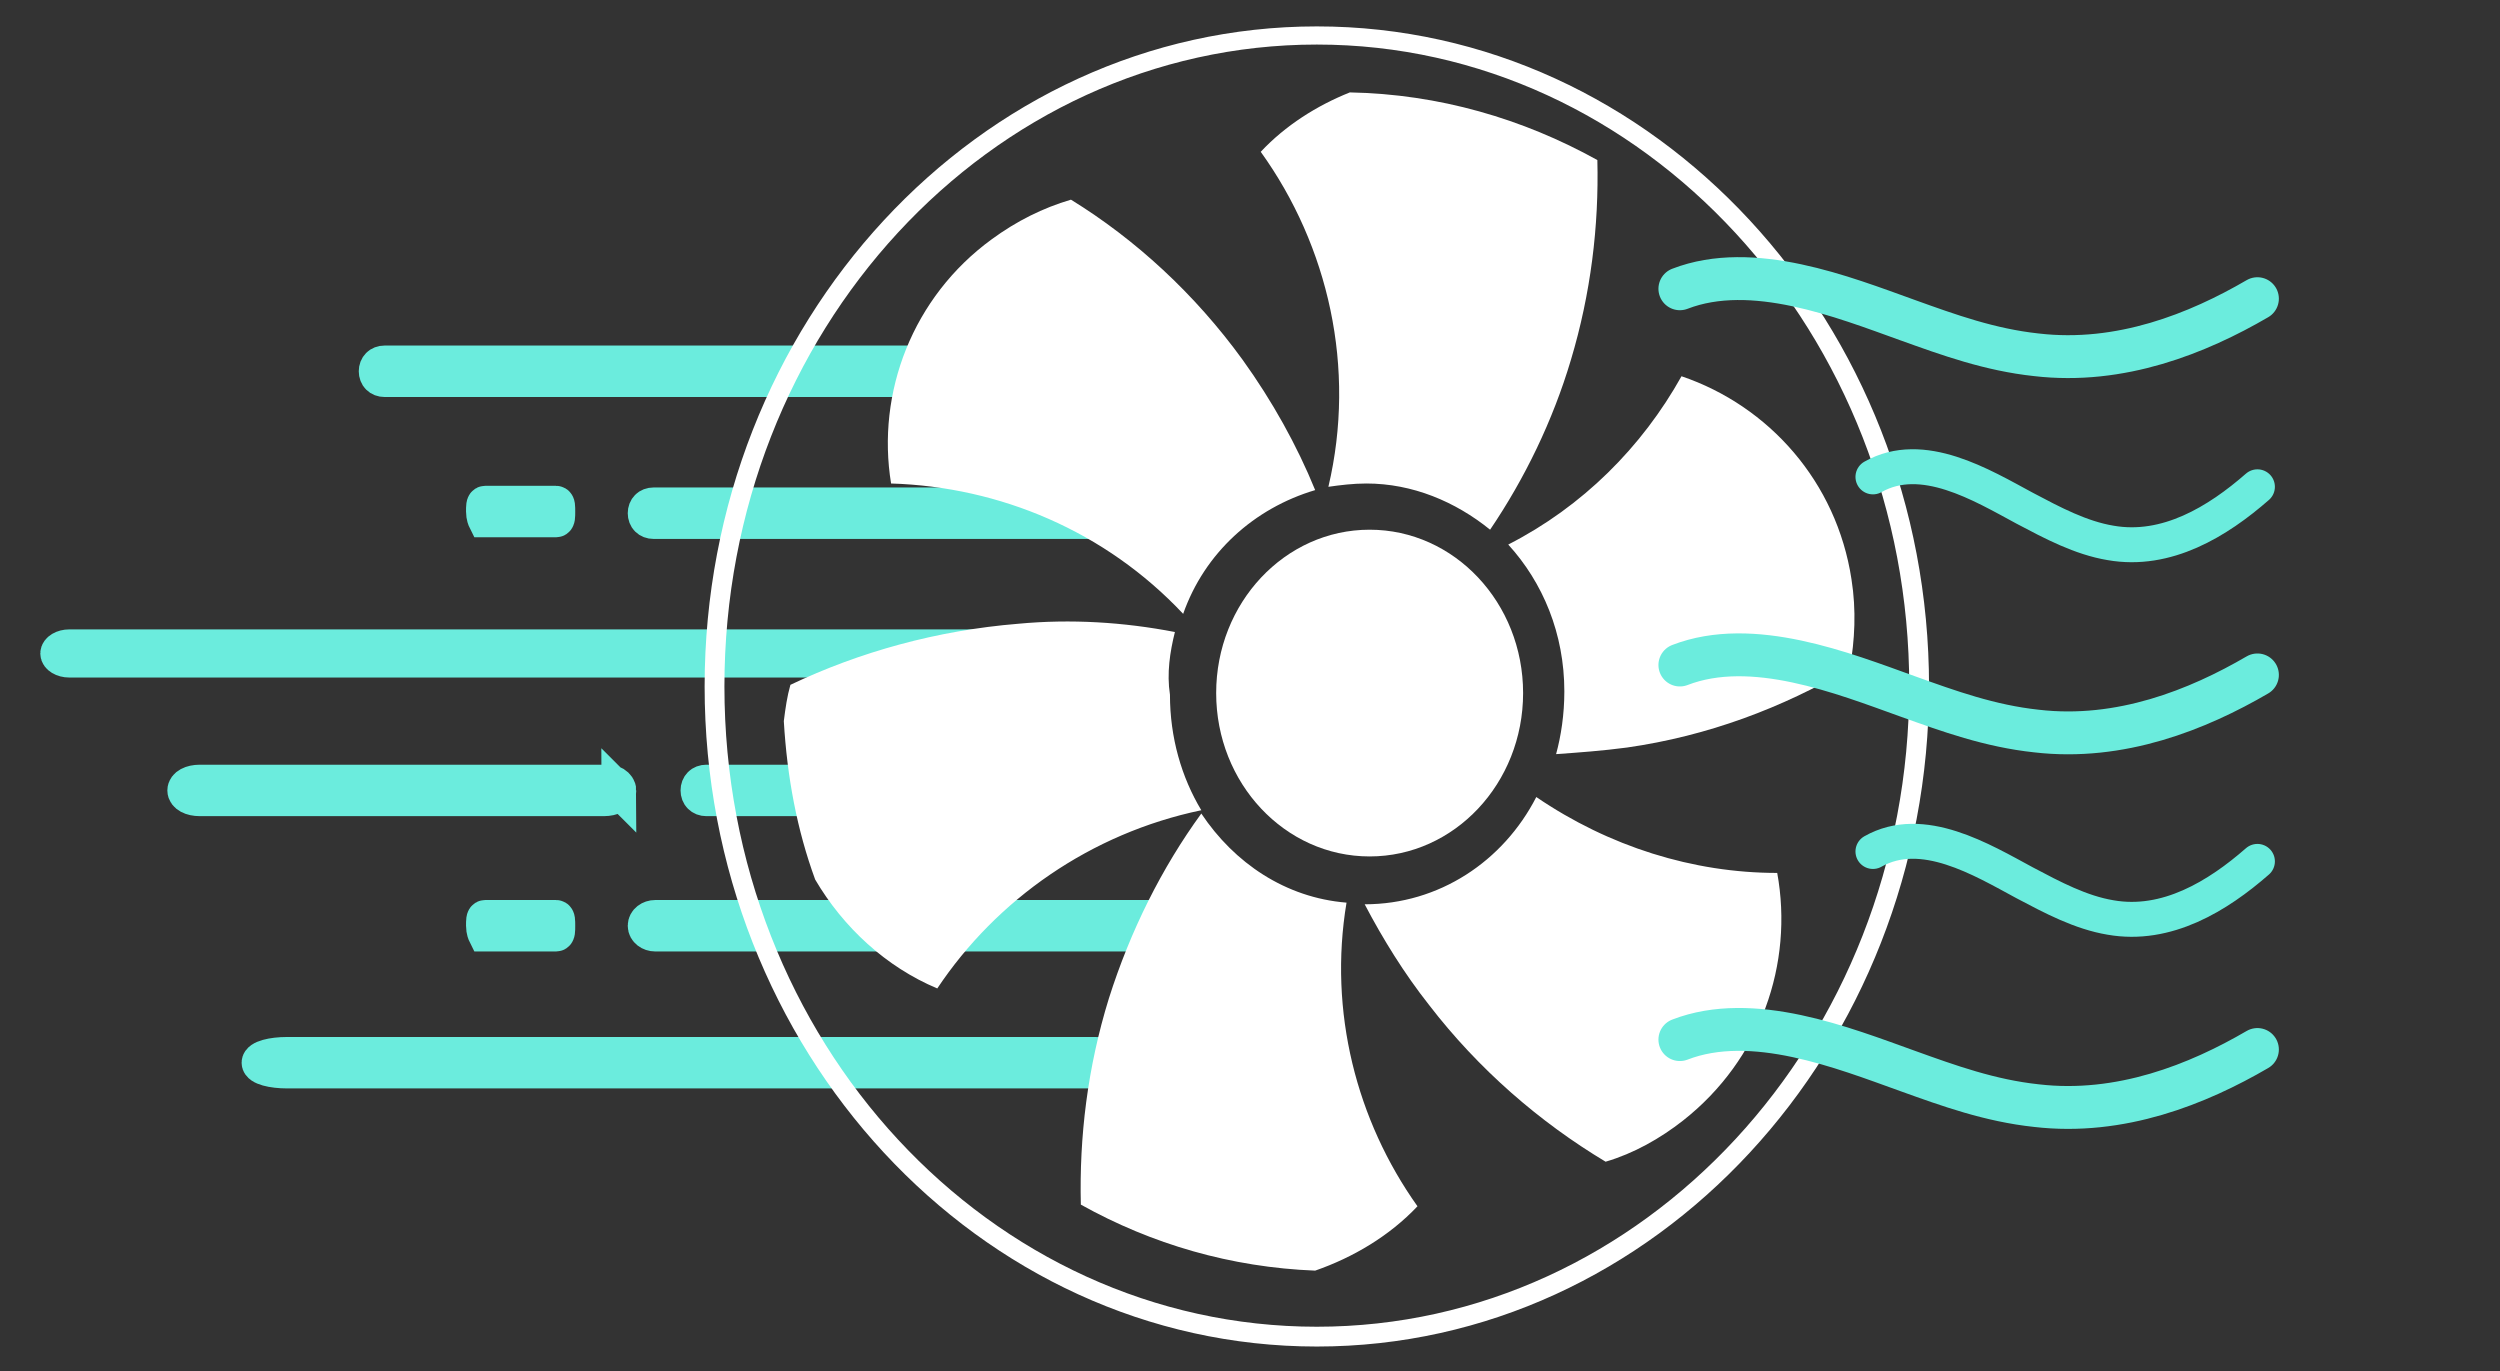 <svg xmlns="http://www.w3.org/2000/svg" xml:space="preserve" id="圖層_1" x="0" y="0" version="1.1" viewBox="0 0 151.5 83.1"><rect x="0" y="0" width="151.5" height="83.1" fill="#333333" stroke="none"/><style>.st1{fill:#fff}.st2,.st3{fill:none;stroke:#6becdd;stroke-width:2.117;stroke-linecap:round;stroke-miterlimit:10}.st3{stroke-width:2.598}</style><path d="M70.4 56.1c0 .3-.3.5-.6.5H39.7c-.3 0-.6-.2-.6-.5s.3-.5.6-.5h30.1c.3 0 .6.2.6.5zm-36.6 0c0 .3 0 .5-.1.5h-4.3s-.1-.2-.1-.5 0-.5.1-.5h4.3c.1 0 .1.2.1.5zm0-25.1c0 .3 0 .5-.1.5h-4.3s-.1-.2-.1-.5 0-.5.1-.5h4.3c.1 0 .1.2.1.5zm33 .1c0 .3-.2.5-.5.5H39.6c-.3 0-.5-.2-.5-.5s.2-.5.5-.5h26.6c.3 0 .6.3.6.5zm-9 16.8c0 .3-.2.5-.5.5H42.8c-.3 0-.5-.2-.5-.5s.2-.5.5-.5h14.5c.3-.1.5.2.5.5zm-20.3 0c0 .3-.4.5-.9.5H12.1c-.5 0-.9-.2-.9-.5s.4-.5.9-.5h24.5c.5-.1.9.2.9.5zm30.6 16.5c0 .3-.8.5-1.7.5h-49c-.9 0-1.7-.2-1.7-.5s.8-.5 1.7-.5h48.9c1 0 1.8.2 1.8.5zm-1.3-24.8c0 .2-.3.4-.7.4H4.2c-.4 0-.7-.2-.7-.4s.3-.4.7-.4H66c.4 0 .8.2.8.4zm0-17.1c0 .3-.2.5-.5.5h-43c-.3 0-.5-.2-.5-.5s.2-.5.5-.5h43c.2 0 .5.2.5.5z" style="fill:#6bb1d1;stroke:#6becdd;stroke-width:2.117;stroke-miterlimit:10"/><path d="M79.8 81.6c-20.5 0-37.1-18-37.1-40s16.6-40 37.1-40 37.1 18 37.1 40-16.6 40-37.1 40m0-78.9C60 2.7 43.9 20.1 43.9 41.6S60 80.4 79.8 80.4s35.9-17.4 35.9-38.8S99.6 2.7 79.8 2.7" class="st1"/><path d="M90.3 32.1c2.1-3.1 3.8-6.6 4.9-10.3 1.2-4 1.7-8.1 1.6-12.1-4.5-2.5-9.6-4-15-4.1-2 .8-3.9 2-5.4 3.6 4.1 5.7 5.8 13.1 4.1 20.3.7-.1 1.5-.2 2.3-.2 2.8 0 5.4 1.1 7.5 2.8m-7.6 22.7c1.1 2.1 2.4 4.2 3.9 6.1 3 3.9 6.7 7.1 10.7 9.5 1.7-.5 3.3-1.4 4.7-2.5 4.7-3.7 6.7-9.5 5.7-15-5.1 0-10.2-1.6-14.6-4.6-2 3.9-5.9 6.5-10.4 6.5m-3-25.1c-1.1-2.7-2.6-5.4-4.4-7.9-2.9-4-6.5-7.3-10.4-9.7q-2.55.75-4.8 2.4c-4.8 3.5-7 9.3-6.1 14.8 6.6.2 13 2.9 17.7 7.9 1.3-3.7 4.3-6.4 8-7.5m-6.9 19.6c-2.4 3.3-4.3 7.1-5.6 11.2-1.3 4.2-1.8 8.4-1.7 12.5 4.3 2.4 9.1 3.8 14.2 4 2.3-.8 4.5-2.1 6.2-3.9-3.7-5.2-5.4-11.8-4.3-18.4-3.7-.3-6.8-2.4-8.8-5.4m-1.6-11c-3.1-.6-6.3-.8-9.5-.5-4.9.4-9.6 1.7-13.8 3.7-.2.7-.3 1.4-.4 2.2.2 3.4.8 6.6 1.9 9.6 1.7 2.9 4.3 5.3 7.4 6.6 3.6-5.4 9.3-9.4 16-10.8-1.2-2-1.9-4.4-1.9-7-.2-1.3 0-2.6.3-3.8m23.1 7.4c1.4-.1 2.8-.2 4.3-.4 4.9-.7 9.4-2.4 13.5-4.8.3-1.7.4-3.5.1-5.4-.9-5.9-5-10.5-10.3-12.3-2.4 4.3-6 7.9-10.5 10.2 2.1 2.3 3.4 5.4 3.4 8.9 0 1.4-.2 2.7-.5 3.8" class="st1"/><path d="M136.8 29.5c-2.4 2.1-5.5 4-8.9 3.4-1.8-.3-3.5-1.2-5.2-2.1-2.6-1.4-6.2-3.6-9.2-1.9" class="st2"/><path d="M136.8 18.1c-3.6 2.1-8.3 4-13.4 3.4-2.8-.3-5.3-1.2-7.8-2.1-3.9-1.4-9.4-3.6-13.8-1.9m35 23.4c-3.6 2.1-8.3 4-13.4 3.4-2.8-.3-5.3-1.2-7.8-2.1-3.9-1.4-9.4-3.6-13.8-1.9" class="st3"/><path d="M136.8 52.2c-2.4 2.1-5.5 4-8.9 3.4-1.8-.3-3.5-1.2-5.2-2.1-2.6-1.4-6.2-3.6-9.2-1.9" class="st2"/><path d="M136.8 63.6c-3.6 2.1-8.3 4-13.4 3.4-2.8-.3-5.3-1.2-7.8-2.1-3.9-1.4-9.4-3.6-13.8-1.9" class="st3"/><ellipse cx="83" cy="42" class="st1" rx="9.3" ry="9.9"/></svg>